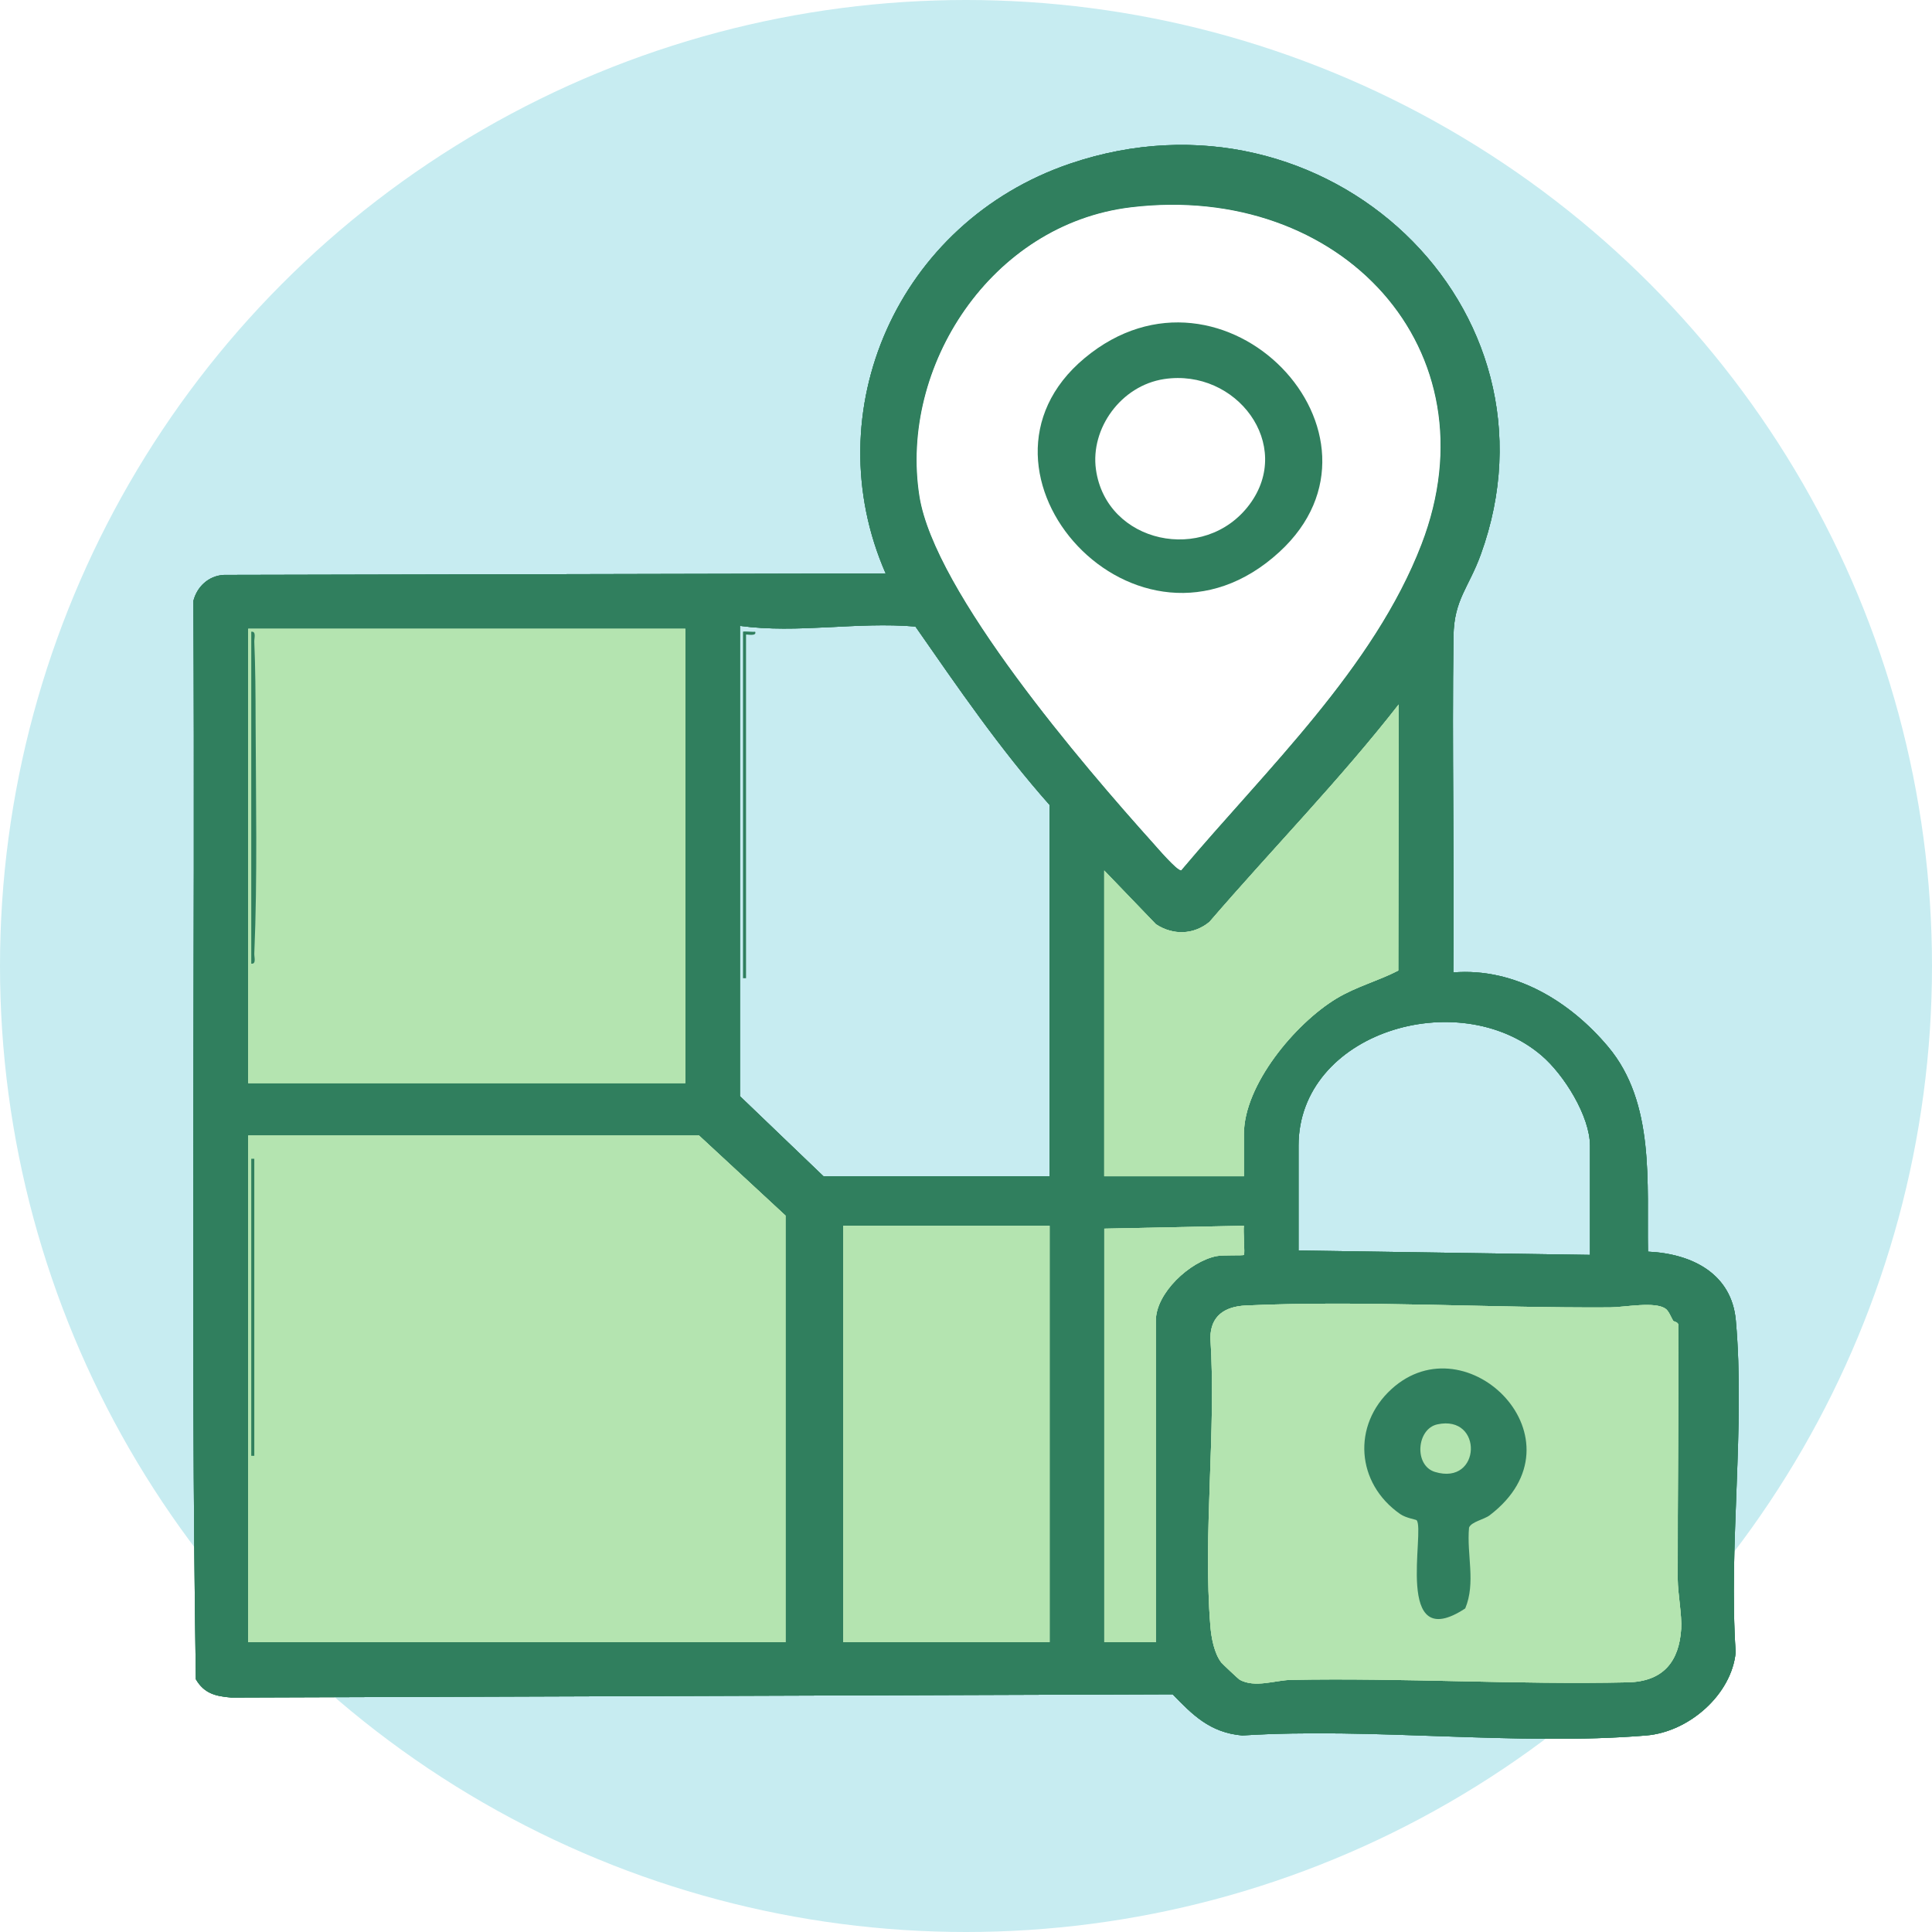 <svg width="40" height="40" viewBox="0 0 40 40" fill="none" xmlns="http://www.w3.org/2000/svg">
<rect x="0" y="0" width="40" height="40" fill="#333333" stroke="none"/>
<g clip-path="url(#clip0_1_1191)">
<rect width="40" height="40" fill="white"></rect>
<circle cx="20" cy="20" r="20" fill="#C7ECF1"></circle>
<g clip-path="url(#clip1_1_1191)">
<path d="M30.09 20.133C31.375 20.03 32.519 20.748 33.294 21.672C34.273 22.837 34.093 24.507 34.12 25.914C35.044 25.956 35.852 26.379 35.938 27.335C36.135 29.528 35.787 31.988 35.935 34.21C35.853 35.078 34.975 35.857 34.084 35.931C31.416 36.152 28.422 35.759 25.72 35.931C25.049 35.872 24.689 35.502 24.279 35.079L4.791 35.146C4.461 35.119 4.226 35.061 4.055 34.767C3.942 27.336 4.044 19.882 4.004 12.442C4.076 12.155 4.311 11.921 4.635 11.903L18.337 11.873C16.87 8.525 18.582 4.602 22.156 3.388C27.468 1.582 32.509 6.382 30.657 11.482C30.408 12.169 30.105 12.412 30.093 13.166C30.06 15.488 30.112 17.812 30.09 20.132L30.09 20.133ZM23.413 4.293C20.514 4.642 18.617 7.598 19.036 10.27C19.347 12.257 22.451 15.87 23.87 17.449C23.959 17.547 24.372 18.032 24.456 18.018C26.211 15.933 28.445 13.827 29.429 11.27C30.979 7.243 27.766 3.767 23.413 4.293ZM15.32 12.958V22.695L17.049 24.353H21.731V16.666C20.704 15.509 19.831 14.233 18.953 12.972C17.738 12.868 16.518 13.121 15.32 12.958ZM14.189 13.019H5.139V22.424H14.189V13.019ZM25.754 24.353V23.479C25.754 22.465 26.811 21.193 27.669 20.674C28.08 20.425 28.544 20.306 28.95 20.094L28.958 14.586C27.735 16.152 26.338 17.58 25.04 19.087C24.714 19.356 24.285 19.368 23.933 19.136L22.862 18.023V24.353H25.754ZM32.919 25.981V23.72C32.919 23.111 32.382 22.249 31.913 21.85C30.19 20.382 26.885 21.375 26.885 23.72V25.89L32.919 25.981ZM16.263 33.999V25.167L14.472 23.509H5.139V33.999H16.263ZM21.731 25.378H17.457V33.999H21.731V25.378ZM22.863 25.438V33.999H23.931V27.337C23.931 26.775 24.627 26.119 25.184 26.007C25.328 25.978 25.733 26 25.754 25.981C25.778 25.957 25.736 25.479 25.753 25.378L22.863 25.438ZM34.641 27.345C34.593 27.266 34.552 27.147 34.487 27.098C34.272 26.936 33.634 27.067 33.331 27.068C30.88 27.083 28.205 26.918 25.795 27.029C25.351 27.049 25.063 27.25 25.06 27.697C25.184 29.638 24.903 31.75 25.06 33.67C25.079 33.907 25.138 34.228 25.285 34.42C25.303 34.444 25.642 34.764 25.666 34.777C25.983 34.952 26.403 34.786 26.73 34.78C29.045 34.735 31.398 34.882 33.704 34.83C34.438 34.814 34.764 34.398 34.806 33.725C34.825 33.441 34.737 32.994 34.736 32.704C34.731 30.968 34.757 29.205 34.745 27.455C34.766 27.369 34.653 27.365 34.641 27.345Z" fill="#307F5E"></path>
<path d="M30.09 20.133C31.375 20.03 32.519 20.748 33.294 21.672C34.273 22.837 34.093 24.507 34.12 25.914C35.044 25.956 35.852 26.379 35.938 27.335C36.135 29.528 35.787 31.988 35.935 34.21C35.853 35.078 34.975 35.857 34.084 35.931C31.416 36.152 28.422 35.759 25.72 35.931C25.049 35.872 24.689 35.502 24.279 35.079L4.791 35.146C4.461 35.119 4.226 35.061 4.055 34.767C3.942 27.336 4.044 19.882 4.004 12.442C4.076 12.155 4.311 11.921 4.635 11.903L18.337 11.873C16.87 8.525 18.582 4.602 22.156 3.388C27.468 1.582 32.509 6.382 30.657 11.482C30.408 12.169 30.105 12.412 30.093 13.166C30.06 15.488 30.112 17.812 30.09 20.132L30.09 20.133ZM23.413 4.293C20.514 4.642 18.617 7.598 19.036 10.27C19.347 12.257 22.451 15.87 23.87 17.449C23.959 17.547 24.372 18.032 24.456 18.018C26.211 15.933 28.445 13.827 29.429 11.27C30.979 7.243 27.766 3.767 23.413 4.293ZM15.32 12.958V22.695L17.049 24.353H21.731V16.666C20.704 15.509 19.831 14.233 18.953 12.972C17.738 12.868 16.518 13.121 15.32 12.958ZM14.189 13.019H5.139V22.424H14.189V13.019ZM25.754 24.353V23.479C25.754 22.465 26.811 21.193 27.669 20.674C28.08 20.425 28.544 20.306 28.95 20.094L28.958 14.586C27.735 16.152 26.338 17.58 25.04 19.087C24.714 19.356 24.285 19.368 23.933 19.136L22.862 18.023V24.353H25.754ZM32.919 25.981V23.72C32.919 23.111 32.382 22.249 31.913 21.85C30.19 20.382 26.885 21.375 26.885 23.72V25.89L32.919 25.981ZM16.263 33.999V25.167L14.472 23.509H5.139V33.999H16.263ZM21.731 25.378H17.457V33.999H21.731V25.378ZM22.863 25.438V33.999H23.931V27.337C23.931 26.775 24.627 26.119 25.184 26.007C25.328 25.978 25.733 26 25.754 25.981C25.778 25.957 25.736 25.479 25.753 25.378L22.863 25.438ZM34.641 27.345C34.593 27.266 34.552 27.147 34.487 27.098C34.272 26.936 33.634 27.067 33.331 27.068C30.88 27.083 28.205 26.918 25.795 27.029C25.351 27.049 25.063 27.25 25.06 27.697C25.184 29.638 24.903 31.75 25.06 33.67C25.079 33.907 25.138 34.228 25.285 34.42C25.303 34.444 25.642 34.764 25.666 34.777C25.983 34.952 26.403 34.786 26.73 34.78C29.045 34.735 31.398 34.882 33.704 34.83C34.438 34.814 34.764 34.398 34.806 33.725C34.825 33.441 34.737 32.994 34.736 32.704C34.731 30.968 34.757 29.205 34.745 27.455C34.766 27.369 34.653 27.365 34.641 27.345Z" fill="#307F5E"></path>
<path d="M30.09 20.133C31.375 20.03 32.519 20.748 33.294 21.672C34.273 22.837 34.093 24.507 34.12 25.914C35.044 25.956 35.852 26.379 35.938 27.335C36.135 29.528 35.787 31.988 35.935 34.21C35.853 35.078 34.975 35.857 34.084 35.931C31.416 36.152 28.422 35.759 25.72 35.931C25.049 35.872 24.689 35.502 24.279 35.079L4.791 35.146C4.461 35.119 4.226 35.061 4.055 34.767C3.942 27.336 4.044 19.882 4.004 12.442C4.076 12.155 4.311 11.921 4.635 11.903L18.337 11.873C16.87 8.525 18.582 4.602 22.156 3.388C27.468 1.582 32.509 6.382 30.657 11.482C30.408 12.169 30.105 12.412 30.093 13.166C30.06 15.488 30.112 17.812 30.09 20.132L30.09 20.133ZM23.413 4.293C20.514 4.642 18.617 7.598 19.036 10.27C19.347 12.257 22.451 15.87 23.87 17.449C23.959 17.547 24.372 18.032 24.456 18.018C26.211 15.933 28.445 13.827 29.429 11.27C30.979 7.243 27.766 3.767 23.413 4.293ZM15.32 12.958V22.695L17.049 24.353H21.731V16.666C20.704 15.509 19.831 14.233 18.953 12.972C17.738 12.868 16.518 13.121 15.32 12.958ZM14.189 13.019H5.139V22.424H14.189V13.019ZM25.754 24.353V23.479C25.754 22.465 26.811 21.193 27.669 20.674C28.08 20.425 28.544 20.306 28.95 20.094L28.958 14.586C27.735 16.152 26.338 17.58 25.04 19.087C24.714 19.356 24.285 19.368 23.933 19.136L22.862 18.023V24.353H25.754ZM32.919 25.981V23.72C32.919 23.111 32.382 22.249 31.913 21.85C30.19 20.382 26.885 21.375 26.885 23.72V25.89L32.919 25.981ZM16.263 33.999V25.167L14.472 23.509H5.139V33.999H16.263ZM21.731 25.378H17.457V33.999H21.731V25.378ZM22.863 25.438V33.999H23.931V27.337C23.931 26.775 24.627 26.119 25.184 26.007C25.328 25.978 25.733 26 25.754 25.981C25.778 25.957 25.736 25.479 25.753 25.378L22.863 25.438ZM34.641 27.345C34.593 27.266 34.552 27.147 34.487 27.098C34.272 26.936 33.634 27.067 33.331 27.068C30.88 27.083 28.205 26.918 25.795 27.029C25.351 27.049 25.063 27.25 25.06 27.697C25.184 29.638 24.903 31.75 25.06 33.67C25.079 33.907 25.138 34.228 25.285 34.42C25.303 34.444 25.642 34.764 25.666 34.777C25.983 34.952 26.403 34.786 26.73 34.78C29.045 34.735 31.398 34.882 33.704 34.83C34.438 34.814 34.764 34.398 34.806 33.725C34.825 33.441 34.737 32.994 34.736 32.704C34.731 30.968 34.757 29.205 34.745 27.455C34.766 27.369 34.653 27.365 34.641 27.345Z" fill="#307F5E"></path>
<path d="M14.189 13.019H5.139V22.424H14.189V13.019ZM25.754 24.353V23.479C25.754 22.465 26.811 21.193 27.669 20.674C28.08 20.425 28.544 20.306 28.95 20.094L28.958 14.586C27.735 16.153 26.338 17.58 25.04 19.087C24.714 19.356 24.286 19.368 23.933 19.136L22.862 18.023V24.353H25.754ZM16.263 33.999V25.167L14.472 23.509H5.139V33.999H16.263ZM21.731 25.378H17.457V33.999H21.731V25.378ZM22.863 25.438V33.999H23.931V27.337C23.931 26.775 24.628 26.119 25.184 26.007C25.328 25.978 25.734 26 25.754 25.981C25.778 25.957 25.736 25.479 25.753 25.378L22.863 25.438ZM34.641 27.345C34.594 27.266 34.552 27.147 34.487 27.099C34.272 26.936 33.634 27.067 33.331 27.068C30.88 27.084 28.206 26.918 25.795 27.029C25.351 27.049 25.063 27.25 25.06 27.697C25.184 29.638 24.903 31.75 25.06 33.67C25.079 33.907 25.138 34.228 25.285 34.42C25.303 34.444 25.642 34.764 25.666 34.777C25.983 34.952 26.404 34.786 26.73 34.78C29.045 34.735 31.398 34.882 33.704 34.831C34.438 34.814 34.764 34.398 34.807 33.725C34.825 33.441 34.737 32.994 34.736 32.704C34.731 30.968 34.757 29.205 34.746 27.455C34.766 27.369 34.653 27.365 34.641 27.345Z" fill="#B4E4B0"></path>
<path d="M14.189 13.019H5.139V22.424H14.189V13.019ZM25.754 24.353V23.479C25.754 22.465 26.811 21.193 27.669 20.674C28.08 20.425 28.544 20.306 28.95 20.094L28.958 14.586C27.735 16.153 26.338 17.58 25.04 19.087C24.714 19.356 24.286 19.368 23.933 19.136L22.862 18.023V24.353H25.754ZM16.263 33.999V25.167L14.472 23.509H5.139V33.999H16.263ZM21.731 25.378H17.457V33.999H21.731V25.378ZM22.863 25.438V33.999H23.931V27.337C23.931 26.775 24.628 26.119 25.184 26.007C25.328 25.978 25.734 26 25.754 25.981C25.778 25.957 25.736 25.479 25.753 25.378L22.863 25.438ZM34.641 27.345C34.594 27.266 34.552 27.147 34.487 27.099C34.272 26.936 33.634 27.067 33.331 27.068C30.88 27.084 28.206 26.918 25.795 27.029C25.351 27.049 25.063 27.25 25.06 27.697C25.184 29.638 24.903 31.75 25.06 33.67C25.079 33.907 25.138 34.228 25.285 34.42C25.303 34.444 25.642 34.764 25.666 34.777C25.983 34.952 26.404 34.786 26.73 34.78C29.045 34.735 31.398 34.882 33.704 34.831C34.438 34.814 34.764 34.398 34.807 33.725C34.825 33.441 34.737 32.994 34.736 32.704C34.731 30.968 34.757 29.205 34.746 27.455C34.766 27.369 34.653 27.365 34.641 27.345Z" fill="#B4E4B0"></path>
<path d="M14.189 13.019H5.139V22.424H14.189V13.019ZM25.754 24.353V23.479C25.754 22.465 26.811 21.193 27.669 20.674C28.08 20.425 28.544 20.306 28.95 20.094L28.958 14.586C27.735 16.153 26.338 17.58 25.04 19.087C24.714 19.356 24.286 19.368 23.933 19.136L22.862 18.023V24.353H25.754ZM16.263 33.999V25.167L14.472 23.509H5.139V33.999H16.263ZM21.731 25.378H17.457V33.999H21.731V25.378ZM22.863 25.438V33.999H23.931V27.337C23.931 26.775 24.628 26.119 25.184 26.007C25.328 25.978 25.734 26 25.754 25.981C25.778 25.957 25.736 25.479 25.753 25.378L22.863 25.438ZM34.641 27.345C34.594 27.266 34.552 27.147 34.487 27.099C34.272 26.936 33.634 27.067 33.331 27.068C30.88 27.084 28.206 26.918 25.795 27.029C25.351 27.049 25.063 27.25 25.06 27.697C25.184 29.638 24.903 31.75 25.06 33.67C25.079 33.907 25.138 34.228 25.285 34.42C25.303 34.444 25.642 34.764 25.666 34.777C25.983 34.952 26.404 34.786 26.73 34.78C29.045 34.735 31.398 34.882 33.704 34.831C34.438 34.814 34.764 34.398 34.807 33.725C34.825 33.441 34.737 32.994 34.736 32.704C34.731 30.968 34.757 29.205 34.746 27.455C34.766 27.369 34.653 27.365 34.641 27.345Z" fill="#B4E4B0"></path>
<path d="M23.413 4.293C20.515 4.642 18.617 7.598 19.036 10.27C19.347 12.257 22.451 15.87 23.87 17.449C23.959 17.548 24.372 18.032 24.456 18.018C26.211 15.933 28.445 13.827 29.429 11.27C30.979 7.243 27.766 3.768 23.413 4.293Z" fill="white"></path>
<path d="M5.265 23.991H5.202V30.141H5.265V23.991Z" fill="#307F5E"></path>
<path d="M5.202 13.079C5.312 13.066 5.261 13.215 5.265 13.289C5.288 13.825 5.291 14.383 5.292 14.918C5.297 16.488 5.332 18.182 5.265 19.741C5.261 19.816 5.312 19.965 5.202 19.952V13.079Z" fill="#307F5E"></path>
<path d="M26.486 11.43C23.556 14.115 19.639 9.76 22.456 7.414C25.331 5.018 29.127 9.01 26.486 11.43ZM24.103 7.848C23.205 7.984 22.574 8.875 22.69 9.717C22.902 11.255 24.942 11.687 25.869 10.446C26.793 9.207 25.596 7.623 24.103 7.848V7.848Z" fill="#307F5E"></path>
<path d="M15.383 13.079C15.399 13.064 15.574 13.087 15.635 13.079C15.676 13.184 15.446 13.127 15.446 13.139V20.253H15.383V13.079Z" fill="#307F5E"></path>
<path d="M29.329 31.474C29.317 31.46 29.109 31.43 28.99 31.347C28.075 30.711 27.992 29.506 28.808 28.761C30.377 27.327 32.877 29.822 30.841 31.373C30.727 31.46 30.459 31.507 30.415 31.628C30.363 32.185 30.559 32.767 30.336 33.301C28.844 34.281 29.514 31.677 29.329 31.474V31.474ZM29.758 29.49C29.328 29.584 29.271 30.342 29.71 30.475C30.67 30.766 30.714 29.282 29.758 29.49Z" fill="#307F5E"></path>
</g>
</g>
<defs>
<clipPath id="clip0_1_1191">
<rect width="40" height="40" fill="white"></rect>
</clipPath>
<clipPath id="clip1_1_1191">
<rect width="32" height="33" fill="white" transform="translate(4 3)"></rect>
</clipPath>
</defs>
</svg>
